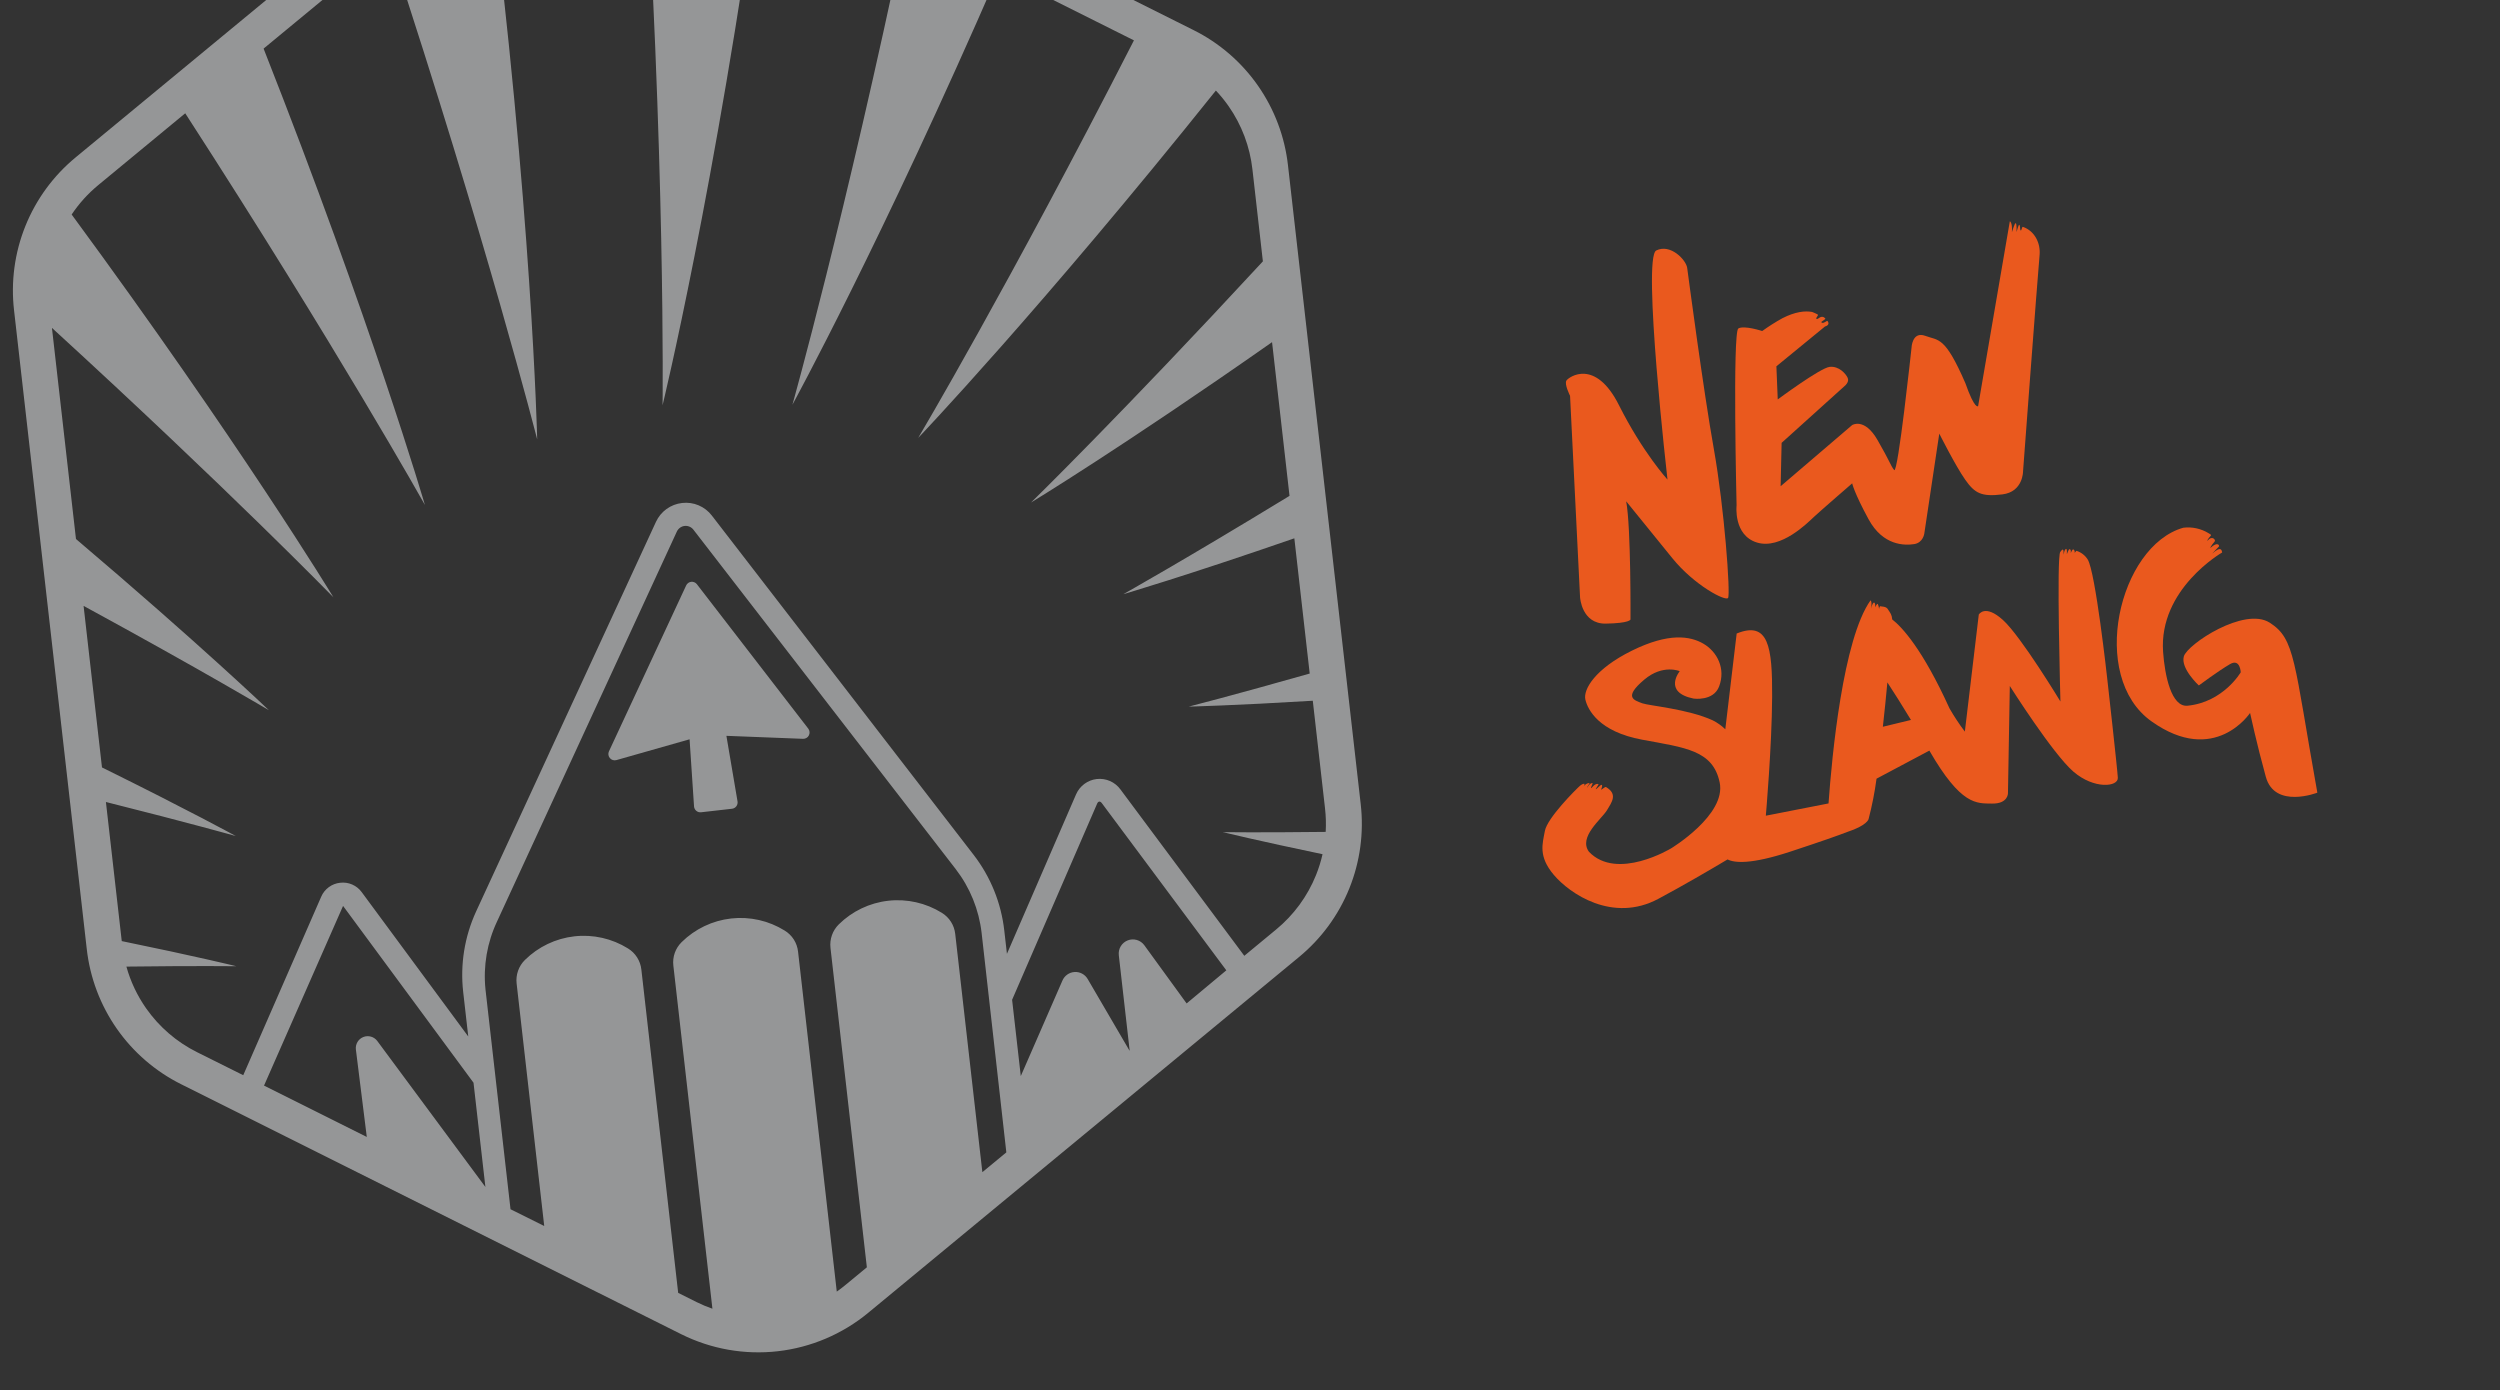 <svg width="250" height="139" viewBox="0 0 250 139" fill="none" xmlns="http://www.w3.org/2000/svg">
<rect x="0" y="0" width="250" height="139" fill="#333333" stroke="none"/>
<g clip-path="url(#clip0_2012_762)">
<path d="M158.006 59.732C158.006 59.732 158.163 62.404 160.58 62.362C162.996 62.321 163.049 61.95 163.049 61.95C163.049 61.95 163.11 52.772 162.617 50.129C162.617 50.129 165.021 53.088 167.227 55.811C169.432 58.534 172.547 60.152 172.806 59.797C173.066 59.443 172.432 50.78 171.387 44.919C170.341 39.057 168.825 27.574 168.718 26.785C168.612 25.995 167.042 24.339 165.625 25.048C164.209 25.757 166.749 47.958 166.749 47.958C166.749 47.958 164.264 45.234 161.897 40.519C159.529 35.804 156.882 37.694 156.645 38.051C156.407 38.408 157.006 39.579 157.006 39.579L158.006 59.732Z" fill="#EA591E"/>
<path d="M175.7 54.254C178.085 54.983 180.765 52.279 181.396 51.688C182.027 51.098 185.219 48.334 185.219 48.334C185.219 48.334 185.397 49.24 186.855 51.924C188.312 54.608 190.493 54.548 191.408 54.412C192.323 54.276 192.432 53.345 192.432 53.345L193.928 43.361C193.928 43.361 195.544 46.578 196.512 47.957C197.48 49.337 198.147 49.694 200.236 49.439C202.325 49.184 202.305 47.129 202.305 47.129C202.305 47.129 203.702 28.402 203.96 25.483C204.061 24.317 203.474 23.095 202.291 22.687C202.184 22.65 202.16 23.109 202.067 23.046C201.975 22.983 202.041 22.56 201.936 22.49C201.832 22.419 201.655 23.299 201.655 23.175C201.655 23.051 201.687 22.359 201.57 22.32C201.454 22.281 201.184 23.308 201.192 23.204C201.25 22.206 200.983 22.128 200.983 22.128L197.812 40.609C197.812 40.609 197.497 41.044 196.531 38.301C194.482 33.586 193.863 34.08 192.531 33.586C191.199 33.093 191.151 34.789 191.151 34.789C191.151 34.789 189.792 47.476 189.416 47.003C189.04 46.529 189.043 46.235 187.742 43.986C186.442 41.736 185.219 42.504 185.219 42.504L178.063 48.625L178.162 44.284L184.528 38.542C184.528 38.542 184.94 38.187 184.771 37.794C184.601 37.4 183.905 36.579 182.959 36.688C182.012 36.798 177.774 39.944 177.774 39.944L177.639 36.63L182.505 32.644C182.505 32.644 183.056 32.525 182.762 32.109C182.684 32.005 182.367 32.416 182.151 32.248C182.017 32.148 182.66 31.954 182.505 31.813C182.09 31.439 181.821 31.981 181.658 31.893C181.496 31.806 181.927 31.524 181.755 31.439C181.58 31.347 181.399 31.266 181.214 31.196C180.503 31.065 179.531 31.165 178.247 31.818C177.547 32.206 176.87 32.635 176.219 33.103C176.219 33.103 174.424 32.51 173.835 32.845C173.245 33.181 173.658 50.544 173.658 50.544C173.658 50.544 173.318 53.523 175.7 54.254Z" fill="#EA591E"/>
<path d="M208.768 55.943C208.507 55.531 208.109 55.226 207.645 55.08C207.618 55.08 207.45 55.338 207.463 55.26C207.501 55.017 207.349 54.92 207.29 54.94C207.232 54.959 207.065 55.343 207.074 55.284C207.128 54.974 207.004 54.891 206.926 54.925C206.849 54.959 206.684 55.471 206.684 55.394C206.73 54.682 206.555 54.908 206.492 54.998C206.429 55.088 206.349 55.537 206.354 55.457C206.402 54.558 206.111 55.131 206.031 55.195C205.636 55.523 206.043 70.151 206.043 70.151C206.043 70.151 202.116 63.653 200.304 62.008C198.492 60.364 197.878 61.457 197.878 61.457L196.485 73.161C195.924 72.418 195.41 71.639 194.947 70.831C192.242 64.877 190.193 62.701 189.222 61.943C189.169 61.457 189.091 61.379 188.737 60.852C188.494 60.609 188.184 60.68 188.065 60.626C187.946 60.573 187.907 60.891 187.907 60.891C187.89 60.729 187.851 60.569 187.791 60.417C187.711 60.272 187.527 60.718 187.527 60.718C187.527 60.718 187.553 60.233 187.395 60.259C187.238 60.286 187.095 60.864 187.095 60.864C187.238 60.136 187.053 60.036 187.053 60.036C184.298 63.923 183.196 75.544 182.852 80.344L176.583 81.57C176.583 81.57 177.187 74.677 177.214 69.668C177.241 64.659 176.848 62.064 173.667 63.352L172.53 72.927C172.159 72.568 171.736 72.266 171.275 72.034C168.806 70.902 164.927 70.576 164.24 70.333C163.381 70.008 162.331 69.736 164.425 67.965C166.29 66.386 167.974 67.117 167.974 67.117C167.974 67.117 166.249 69.228 169.364 69.859C169.364 69.859 171.343 70.146 171.911 68.645C172.593 66.85 171.702 65.171 170.361 64.382C169.019 63.592 166.867 63.25 163.187 65.067C159.507 66.884 158.302 68.953 158.537 69.959C158.772 70.965 159.869 73.161 164.206 73.967C168.544 74.774 171.3 75.019 171.969 78.255C172.639 81.49 167.117 84.833 167.117 84.833C167.117 84.833 161.705 88.122 158.894 85.175C157.816 83.701 160.155 81.913 160.681 81.046C161.208 80.179 161.785 79.416 160.601 78.704C160.507 78.638 160.07 79.069 160.116 78.947C160.274 78.532 160.216 78.505 160.145 78.483C160.075 78.461 159.643 78.933 159.585 78.918C159.527 78.903 159.908 78.432 159.84 78.403C159.476 78.296 159.187 78.818 159.112 78.809C159.037 78.799 159.323 78.301 159.25 78.301C158.942 78.301 158.753 78.76 158.707 78.76C158.661 78.76 158.998 78.303 158.949 78.298C158.833 78.305 158.719 78.34 158.619 78.4C158.518 78.46 158.433 78.544 158.372 78.643C158.649 78.17 158.144 78.447 158.008 78.568C157.562 78.964 154.723 81.804 154.488 83.094C154.253 84.383 153.804 85.62 155.381 87.488C156.958 89.356 161.266 92.329 165.839 89.881C168.313 88.557 170.899 87.048 172.755 85.943C173.466 86.303 175.125 86.446 179.002 85.173C182.187 84.126 183.854 83.533 184.71 83.201C186.721 82.547 186.857 81.911 186.857 81.911C187.205 80.581 187.471 79.231 187.653 77.868L192.936 75.06C196.112 80.56 197.647 80.332 199.195 80.358C200.825 80.385 200.796 79.319 200.796 79.319L200.981 68.596C200.981 68.596 205.262 75.371 207.339 77.162C209.415 78.952 211.829 78.689 211.783 77.776C211.737 76.863 210.718 67.817 210.718 67.817C210.718 67.817 209.544 57.155 208.768 55.943ZM188.737 68.239C189.426 69.293 190.231 70.566 191.097 71.995L188.286 72.675C188.456 71.157 188.611 69.634 188.737 68.239Z" fill="#EA591E"/>
<path d="M226.977 62.27C224.429 60.641 218.729 64.43 218.384 65.64C218.04 66.85 219.883 68.545 219.883 68.545C219.883 68.545 221.773 67.136 222.996 66.415C224.022 65.81 224.073 67.231 224.073 67.231C224.073 67.231 222.338 70.221 218.753 70.571C217.137 70.729 216.48 67.559 216.31 65.205C215.851 58.894 222.215 55.248 222.215 55.248C222.178 55.131 222.19 54.499 221.244 55.338C221.133 55.44 221.797 54.747 221.885 54.657C221.972 54.568 221.788 54.106 221.057 54.776C220.987 54.842 221.057 54.628 221.482 54.125C221.577 54.014 221.239 53.494 220.754 54.065C220.684 54.147 220.725 53.948 221.089 53.552C221.162 53.474 220.953 53.382 220.866 53.326C220.108 52.86 219.216 52.665 218.333 52.772C211.895 54.589 208.821 67.639 215.153 72.138C221.484 76.637 225.007 71.295 225.007 71.295C225.007 71.295 225.688 74.453 226.584 77.688C227.479 80.924 231.734 79.267 231.734 79.267C229.369 66.06 229.526 63.903 226.977 62.27Z" fill="#EA591E"/>
<path opacity="0.5" fill-rule="evenodd" clip-rule="evenodd" d="M119.346 3.005L69.366 -21.98C66.376 -23.474 63.017 -24.067 59.698 -23.689C56.378 -23.311 53.239 -21.978 50.661 -19.851L7.574 15.731C5.348 17.563 3.617 19.925 2.54 22.601C1.462 25.277 1.073 28.182 1.407 31.048L8.677 94.907C8.999 97.772 10.032 100.511 11.683 102.873C13.334 105.236 15.55 107.146 18.129 108.43L68.112 133.415C71.102 134.908 74.46 135.502 77.78 135.124C81.1 134.746 84.238 133.412 86.816 131.285L129.9 95.704C132.124 93.873 133.854 91.514 134.932 88.841C136.01 86.168 136.401 83.266 136.07 80.402L128.799 16.543C128.48 13.675 127.447 10.933 125.796 8.568C124.144 6.202 121.927 4.29 119.346 3.005ZM48.539 118.697L37.717 104.084C37.559 103.879 37.338 103.73 37.089 103.661C36.839 103.592 36.574 103.606 36.333 103.702C36.092 103.797 35.889 103.969 35.754 104.19C35.619 104.412 35.56 104.671 35.586 104.929L36.679 113.695L26.402 108.561L34.306 90.591L47.352 108.272L48.539 118.697ZM100.634 115.237L98.235 117.218L95.522 93.39C95.475 92.96 95.33 92.545 95.097 92.18C94.865 91.814 94.551 91.507 94.181 91.281C92.583 90.29 90.698 89.865 88.83 90.075C86.961 90.284 85.218 91.117 83.879 92.439C83.571 92.742 83.337 93.111 83.193 93.519C83.049 93.927 83 94.362 83.049 94.791L86.686 126.732L84.514 128.524C84.243 128.749 83.962 128.96 83.677 129.161L79.806 95.164C79.759 94.733 79.614 94.318 79.382 93.952C79.149 93.587 78.835 93.279 78.465 93.055C76.867 92.064 74.983 91.639 73.115 91.848C71.247 92.058 69.504 92.891 68.165 94.212C67.857 94.514 67.621 94.883 67.477 95.291C67.333 95.699 67.285 96.135 67.336 96.565L71.242 130.873C70.705 130.687 70.181 130.467 69.672 130.214L67.817 129.288L64.135 96.948C64.087 96.517 63.941 96.103 63.708 95.737C63.475 95.372 63.161 95.064 62.791 94.84C61.193 93.848 59.309 93.423 57.441 93.633C55.573 93.843 53.83 94.675 52.492 95.996C52.184 96.3 51.949 96.669 51.806 97.077C51.662 97.484 51.613 97.92 51.662 98.349L54.423 122.601L51.051 120.924L49.558 107.811L49.546 107.707L48.549 98.946C48.306 96.607 48.71 94.248 49.716 92.124L67.684 53.158C67.754 53.005 67.862 52.873 67.998 52.774C68.133 52.675 68.293 52.613 68.46 52.594C68.626 52.575 68.796 52.6 68.95 52.666C69.105 52.731 69.24 52.836 69.342 52.969L95.566 86.903C96.999 88.757 97.897 90.968 98.162 93.297L100.634 115.237ZM118.662 100.344L114.426 94.516C114.24 94.265 113.977 94.082 113.678 93.996C113.378 93.91 113.058 93.925 112.768 94.04C112.478 94.154 112.234 94.361 112.073 94.629C111.913 94.896 111.845 95.209 111.88 95.519L112.966 105.051L112.944 105.053L108.77 97.906C108.639 97.678 108.447 97.491 108.215 97.366C107.984 97.242 107.722 97.184 107.46 97.2C107.198 97.215 106.945 97.304 106.73 97.455C106.515 97.606 106.346 97.815 106.243 98.056L102.078 107.609L101.21 99.98L109.72 80.348C109.822 80.12 110.01 80.095 110.169 80.296L122.633 97.034L118.662 100.344ZM132.254 85.42C132.093 86.132 131.875 86.833 131.6 87.515C130.745 89.634 129.373 91.504 127.609 92.954L124.431 95.581L112.037 78.934C111.769 78.57 111.409 78.282 110.995 78.101C110.58 77.92 110.125 77.852 109.676 77.903C109.226 77.954 108.799 78.123 108.435 78.393C108.072 78.662 107.786 79.023 107.606 79.438L100.693 95.385L100.426 93.039C100.114 90.289 99.055 87.678 97.365 85.488L71.182 51.553C70.837 51.104 70.382 50.753 69.862 50.533C69.341 50.313 68.772 50.232 68.211 50.298C67.649 50.361 67.113 50.568 66.654 50.899C66.196 51.23 65.831 51.675 65.595 52.189L47.612 91.143C46.456 93.66 46.008 96.446 46.319 99.2L46.826 103.649L36.166 89.207C35.921 88.874 35.592 88.612 35.213 88.449C34.834 88.285 34.418 88.226 34.008 88.277C33.598 88.321 33.208 88.473 32.876 88.718C32.545 88.963 32.284 89.291 32.121 89.67L24.324 107.521L19.714 105.223C17.669 104.206 15.912 102.692 14.602 100.82C13.715 99.55 13.052 98.143 12.639 96.66C19.691 96.571 23.636 96.621 23.636 96.621C23.636 96.621 19.545 95.618 12.175 94.11L10.591 80.199C18.911 82.287 23.583 83.606 23.583 83.606C23.583 83.606 18.796 80.984 10.198 76.744L8.358 60.588C20.138 67.003 26.894 71.026 26.894 71.026C26.894 71.026 19.942 64.374 7.597 53.901L5.193 32.787C22.882 48.983 33.341 59.728 33.341 59.728C33.341 59.728 23.967 44.297 7.165 21.451C7.905 20.346 8.805 19.35 9.839 18.499L18.523 11.329C33.738 34.859 42.491 50.493 42.491 50.493C42.491 50.493 37.185 32.331 26.359 4.86L38.92 -5.512C48.704 24.212 53.719 43.944 53.719 43.944C53.719 43.944 53.2 20.961 48.803 -13.672L52.939 -17.087C54.983 -18.773 57.471 -19.83 60.103 -20.129C61.476 -20.286 62.857 -20.232 64.201 -19.978C66.576 16.261 66.258 40.524 66.258 40.524C66.258 40.524 71.504 18.966 76.15 -14.585L90.614 -7.353C84.468 21.9 79.241 40.474 79.241 40.474C79.241 40.474 88.204 24.07 99.85 -2.736L113.394 4.036C100.82 28.64 91.819 43.791 91.819 43.791C91.819 43.791 104.086 30.93 121.587 9.055C122.05 9.543 122.477 10.067 122.865 10.623C124.174 12.498 124.992 14.674 125.244 16.948L126.288 26.136C112.196 41.379 103.103 50.253 103.103 50.253C103.103 50.253 112.383 44.609 127.206 34.215L128.952 49.587C118.524 55.947 112.332 59.418 112.332 59.418C112.332 59.418 118.643 57.57 129.434 53.831L130.971 67.355C123.256 69.547 118.877 70.66 118.877 70.66C118.877 70.66 123.343 70.558 131.279 70.073L132.501 80.825C132.592 81.612 132.615 82.403 132.569 83.189C125.966 83.268 122.291 83.216 122.291 83.216C122.291 83.216 125.831 84.082 132.254 85.42ZM69.682 58.413C69.615 58.33 69.528 58.265 69.43 58.225C69.331 58.184 69.224 58.169 69.118 58.181C69.012 58.193 68.911 58.232 68.824 58.294C68.737 58.355 68.667 58.438 68.621 58.534L60.892 75.141C60.843 75.25 60.826 75.37 60.842 75.488C60.859 75.606 60.909 75.717 60.986 75.808C61.062 75.9 61.163 75.967 61.277 76.003C61.39 76.039 61.512 76.043 61.627 76.013L68.958 73.929L69.404 80.644C69.41 80.73 69.434 80.812 69.473 80.888C69.512 80.964 69.566 81.031 69.632 81.086C69.697 81.14 69.773 81.181 69.855 81.205C69.936 81.229 70.022 81.237 70.107 81.227L73.2 80.875C73.285 80.865 73.367 80.839 73.442 80.796C73.516 80.754 73.581 80.697 73.632 80.629C73.684 80.561 73.722 80.483 73.742 80.4C73.763 80.317 73.767 80.231 73.754 80.146L72.64 73.583L80.309 73.882C80.428 73.886 80.546 73.855 80.648 73.794C80.751 73.734 80.834 73.645 80.888 73.539C80.943 73.433 80.966 73.314 80.956 73.195C80.945 73.076 80.902 72.963 80.83 72.868L69.682 58.413Z" fill="#F8FAFC"/>
</g>
<defs>
<clipPath id="clip0_2012_762">
<rect width="234" height="136" fill="white"/>
</clipPath>
</defs>
</svg>
